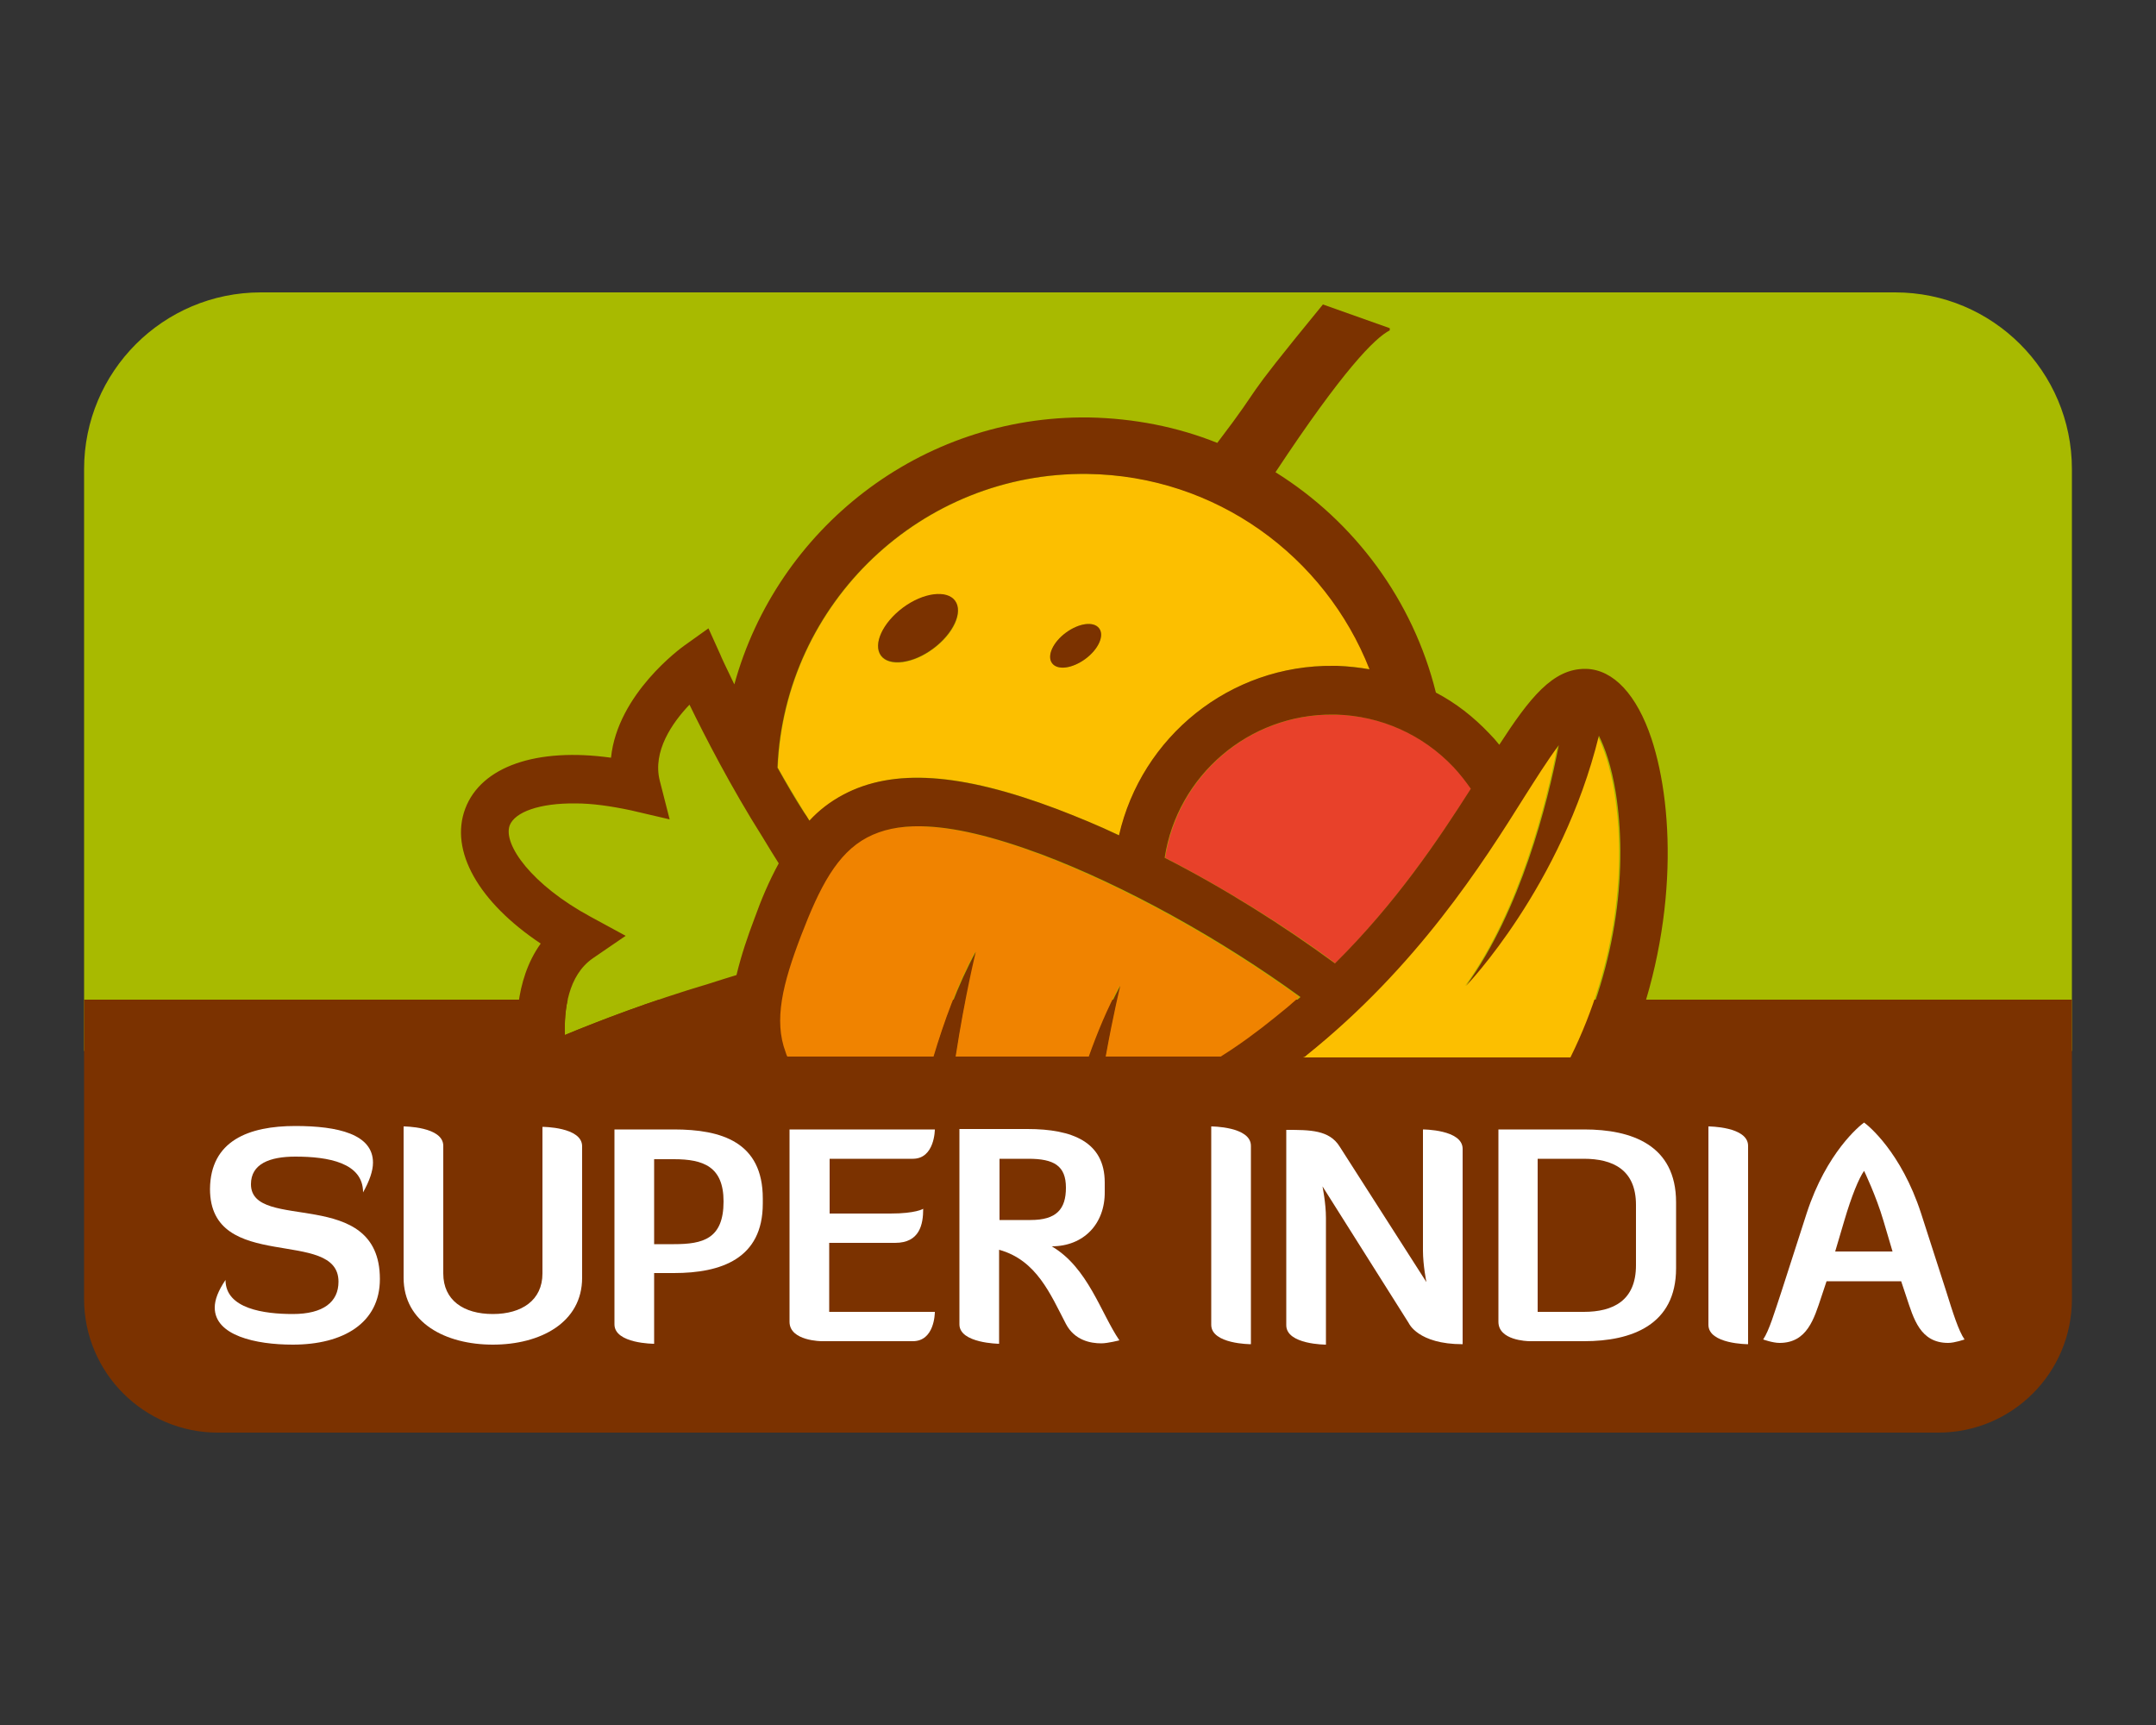 <?xml version="1.0" encoding="utf-8"?>
<!-- Generator: Adobe Illustrator 22.1.0, SVG Export Plug-In . SVG Version: 6.00 Build 0)  -->
<svg version="1.1" id="Layer_1" xmlns="http://www.w3.org/2000/svg" xmlns:xlink="http://www.w3.org/1999/xlink" x="0px" y="0px"
	 viewBox="0 0 500 400" style="enable-background:new 0 0 500 400;" xml:space="preserve">
<rect x="0" y="0" width="500" height="400" fill="#333333" stroke="none"/>
<style type="text/css">
	.st0{fill:#A8BA00;}
	.st1{fill:#7B3200;}
	.st2{fill:#FCBF00;}
	.st3{fill:#E8412A;}
	.st4{fill:#F08300;}
	.st5{fill:#FFFFFF;}
</style>
<g>
	<path class="st0" d="M439.5,67.8h-379c-22.7,0-41,18.4-41,41v134.9h461V108.8C480.5,86.1,462.1,67.8,439.5,67.8z"/>
	<g>
		<path class="st1" d="M449.5,332.2h-399c-17.1,0-31-13.9-31-31v-69.4h461v69.4C480.5,318.4,466.6,332.2,449.5,332.2z"/>
		<g>
			<path class="st2" d="M245.1,187.6c4.7,1.8,9.6,3.8,14.5,6.1c5.1-22.8,25.6-39.6,49.8-39.3c0.3,0,0.5,0,0.8,0
				c2.5,0.1,5,0.3,7.5,0.8c-10.2-26.2-35.6-45-65.4-45.3c-38.5-0.5-70.3,29.9-71.9,68.1c1.9,3.4,4,6.8,6.1,10.3
				c0.4,0.7,0.8,1.4,1.3,2c2.2-2.3,4.8-4.4,7.8-6C207.1,178.1,222.8,179.1,245.1,187.6z M247.2,146.7c3-2.2,6.5-2.7,7.7-1
				s-0.2,4.9-3.2,7.1c-3,2.2-6.5,2.7-7.7,1C242.8,152.1,244.2,148.9,247.2,146.7z M204.3,152.1c-1.9-2.6,0.3-7.6,5.1-11.1
				c4.7-3.5,10.2-4.3,12.1-1.6s-0.3,7.6-5.1,11.1C211.7,154,206.2,154.7,204.3,152.1z"/>
			<path class="st3" d="M341.2,182.9c-1.2-1.8-2.5-3.4-4-5c-7.2-7.6-16.9-11.9-27.3-12.2c-0.2,0-0.4,0-0.6,0
				c-19.7-0.2-36.2,14.2-39.1,33.2c13.7,7.1,27.5,15.6,39.5,24.5C323.8,209.3,333.5,194.8,341.2,182.9z"/>
			<path class="st0" d="M170.8,226.1c1.1-4.6,2.6-9,4.2-13.2c1.6-4.2,3.4-8.5,5.6-12.7c-1-1.8-2.2-3.8-3.7-6
				c-7.3-11.7-13.4-23.5-17-30.8c-4,4.2-8.6,10.8-6.9,17.6l2.3,9l-9-2.1c-4.7-1.1-9-1.6-12.8-1.6c-8.4-0.1-14.1,2.1-15.3,5.1
				c-1.7,4.4,5,13.8,18.8,21.2l8.1,4.4l-7.6,5.2c-5.8,4-6.7,12-6.5,17.8c7.4-3.1,19.9-7.9,33.1-11.8
				C166.6,227.4,168.8,226.8,170.8,226.1z"/>
			<path class="st4" d="M295.7,235.9c1.9-1.5,3.8-3.1,5.6-4.7c-18.4-13.4-40.8-25.8-60.1-33.1c-11.2-4.2-20.4-6.4-27.9-6.5
				c-5-0.1-9.1,0.8-12.5,2.6c-7,3.7-11,11.4-15.3,22.7c-4.3,11.2-6.3,19.7-3.6,27.1c0.1,0.4,0.3,0.7,0.4,1h34.2
				c2.4-8,5.5-16.7,9.7-24.4c0,0-2.5,10.1-4.7,24.4h31c2-5.6,4.3-11.2,7.2-16.5c0,0-1.6,6.5-3.4,16.5h26.8
				C287.4,242.3,291.5,239.3,295.7,235.9z"/>
			<path class="st1" d="M216.6,245.1h5c2.2-14.3,4.7-24.4,4.7-24.4C222.1,228.4,219,237,216.6,245.1z"/>
			<path class="st1" d="M252.6,245.1h3.8c1.8-10,3.4-16.5,3.4-16.5C257,233.8,254.6,239.5,252.6,245.1z"/>
			<path class="st2" d="M374.4,183.8c-1-6.1-2.5-10.4-3.9-13.1c-8.6,35-30.8,58-30.8,58c12.7-17.6,18.9-42.3,21.5-55.8
				c-2.6,3.6-5.5,8.1-7.8,11.7c-10,15.8-25,39.6-50.7,60.2c-0.2,0.1-0.3,0.2-0.5,0.4h62C375.1,223.2,377.1,200.6,374.4,183.8z"/>
			<path class="st1" d="M383,171.3c-3.4-10.2-8.8-16-15.1-16.2c-0.1,0-0.2,0-0.2,0c-7.6-0.1-13,6.8-20,17.6
				c-0.7-0.9-1.5-1.8-2.3-2.6c-3.7-3.9-7.8-7.1-12.4-9.5c-5.3-21.4-18.9-39.7-37.2-51.1c15.6-23.6,23-31.1,26.5-32.9
				c0-0.2,0-0.3,0-0.5l-15.5-5.5c-20.9,25.5-12.4,16.2-24.5,32.1c-9.2-3.7-19.3-5.7-29.8-5.9c-39.1-0.5-72.3,25.9-82.2,61.9
				c-2-4.1-3.2-6.7-3.2-6.8l-2.8-6.2l-5.6,4c-0.7,0.5-15.5,11.2-17,26c-17.2-2.4-30.1,2-33.8,11.8c-3.7,9.8,3.1,21.7,17.5,31.3
				c-6.2,8.6-5.9,20.1-5.2,26.3h29c5.6-2,11.8-4.2,18.2-6.1c0.8-0.2,1.5-0.5,2.3-0.7c0.1,2.2,0.4,4.5,1,6.7h11.9
				c-0.2-0.3-0.3-0.7-0.4-1c-2.8-7.4-0.7-15.9,3.6-27.1c4.3-11.2,8.3-19,15.3-22.7c3.4-1.8,7.5-2.7,12.5-2.6
				c7.4,0.1,16.6,2.3,27.9,6.5c19.4,7.3,41.7,19.7,60.1,33.1c-1.8,1.6-3.6,3.1-5.6,4.7c-4.2,3.4-8.3,6.4-12.5,9.2h19
				c0.2-0.1,0.3-0.2,0.5-0.4c25.7-20.6,40.8-44.4,50.7-60.2c2.3-3.6,5.1-8.1,7.8-11.7c-2.6,13.5-8.8,38.2-21.5,55.8
				c0,0,22.2-23,30.8-58c1.4,2.8,2.9,7,3.9,13.1c2.7,16.8,0.7,39.4-10.1,61.3h12.4C389.1,216.6,388.5,188,383,171.3z M175,212.9
				c-1.6,4.2-3.1,8.6-4.2,13.2c-2,0.6-4.2,1.3-6.7,2.1c-13.2,3.9-25.6,8.7-33.1,11.8c-0.2-5.8,0.7-13.8,6.5-17.8l7.6-5.2l-8.1-4.4
				c-13.7-7.4-20.4-16.8-18.8-21.2c1.2-3.1,6.9-5.2,15.3-5.1c3.8,0,8.1,0.6,12.8,1.6l9,2.1l-2.3-9c-1.7-6.8,2.9-13.4,6.9-17.6
				c3.5,7.2,9.6,19.1,17,30.8c1.4,2.3,2.6,4.3,3.7,6C178.3,204.4,176.5,208.7,175,212.9z M245.1,187.6c-22.3-8.4-38-9.5-49.6-3.3
				c-3,1.6-5.6,3.6-7.8,6c-0.4-0.7-0.8-1.3-1.3-2c-2.2-3.4-4.2-6.9-6.1-10.3c1.6-38.2,33.4-68.6,71.9-68.1
				c29.8,0.4,55.1,19.1,65.4,45.3c-2.4-0.4-4.9-0.7-7.5-0.8c-0.3,0-0.5,0-0.8,0c-24.1-0.3-44.6,16.5-49.8,39.3
				C254.7,191.4,249.8,189.4,245.1,187.6z M309.6,223.4c-12.1-8.9-25.8-17.5-39.5-24.5c2.9-19,19.5-33.4,39.1-33.2
				c0.2,0,0.4,0,0.6,0c10.4,0.3,20.1,4.6,27.3,12.2c1.5,1.6,2.8,3.3,4,5C333.5,194.8,323.8,209.3,309.6,223.4z"/>
			<path class="st1" d="M221.5,139.3c-1.9-2.6-7.4-1.9-12.1,1.6c-4.7,3.5-7,8.5-5.1,11.1c1.9,2.6,7.4,1.9,12.1-1.6
				C221.1,146.9,223.4,141.9,221.5,139.3z"/>
			<path class="st1" d="M251.7,152.8c3-2.2,4.5-5.4,3.2-7.1s-4.7-1.2-7.7,1c-3,2.2-4.5,5.4-3.2,7.1
				C245.3,155.5,248.7,155,251.7,152.8z"/>
		</g>
		<g>
			<path class="st5" d="M68.5,261.1c9.9,0,18,1.9,18,8.5c0,1.9-0.8,4.2-2.3,6.9c0-6.9-8.1-8.3-15.7-8.3c-6,0-10.3,1.7-10.3,6.4
				c0,11.3,29.9,0.2,29.9,22c0,10.2-8.5,15.2-20.2,15.2c-8.6,0-18.1-2.1-18.1-8.6c0-1.8,0.8-3.9,2.5-6.4c0,6.7,9,7.9,15.6,7.9
				c7.1,0,10.6-2.8,10.6-7.5c0-12.7-29.8-1.8-29.8-21.5C48.8,264.5,57.7,261.1,68.5,261.1z"/>
			<path class="st5" d="M135,296.3c0,10.4-9.7,15.5-20.7,15.5c-11,0-20.7-5.1-20.7-15.5v-35.1c0,0,9.2,0,9.2,4.5v29.6
				c0,6.2,4.7,9.4,11.5,9.4c6.7,0,11.5-3.2,11.5-9.4v-34c0,0,9.2,0,9.2,4.5V296.3z"/>
			<path class="st5" d="M142.5,261.9h13.8c11,0,20.6,2.9,20.6,16v1.2c0,12.8-9.7,16.1-20.6,16.1h-4.6v16.4c0,0-9.2,0-9.2-4.5V261.9z
				 M151.7,268.7v19.8h4.6c6.7,0,11.5-1.2,11.5-9.9c0-8.1-4.7-9.8-11.5-9.8H151.7z"/>
			<path class="st5" d="M192.3,288.2v16h24.5c0,0.4-0.1,6.8-5.1,6.8h-21.1c0,0-7.5,0-7.5-4.5v-44.6h33.7c0,0,0,6.8-5.1,6.8h-19.3
				v12.7h14.1c5.9,0,7.6-1.1,7.6-1.1c0,3.6-0.8,7.9-6.5,7.9H192.3z"/>
			<path class="st5" d="M243.9,289c8.4,4.9,11.4,15.5,15.7,21.8c0,0-2.7,0.7-4.2,0.7c-2.5,0-6.2-0.7-8.2-4.5
				c-3.6-6.9-6.8-14.8-15.5-17.2v21.8c0,0-9.2-0.1-9.2-4.5v-45.3h15.8c10.4,0,17.9,3,17.9,12.4v2.1C256.3,283.8,251.3,289,243.9,289
				z M231.8,268.7v14.2h7.2c6,0,8.2-2.5,8.2-7.5c0-5.1-2.8-6.7-8.7-6.7H231.8z"/>
			<path class="st5" d="M280.9,261.2c0,0,9.2,0,9.2,4.5v46c0,0-9.2,0-9.2-4.5V261.2z"/>
			<path class="st5" d="M330.8,297.3c0,0-0.8-3.9-0.8-7.3v-28.1c0,0,9.2,0,9.2,4.5v45.3c-10.4,0-12.5-4.9-12.5-4.9l-20-31.7
				c0,0,0.8,3.9,0.8,7.3v29.4c0,0-9.2,0-9.2-4.5v-45.3c5.5,0,10,0,12.4,3.9L330.8,297.3z"/>
			<path class="st5" d="M354.8,311c-0.7,0-7.3-0.2-7.3-4.5v-44.6h19.9c11,0,21.3,3.6,21.3,16.9v15.3c0,13.2-10.4,16.9-21.3,16.9
				H354.8z M356.6,268.7v35.5h10.7c6.8,0,12.1-2.6,12.1-10.8v-14c0-8.2-5.4-10.7-12.1-10.7H356.6z"/>
			<path class="st5" d="M396.2,261.2c0,0,9.2,0,9.2,4.5v46c0,0-9.2,0-9.2-4.5V261.2z"/>
			<path class="st5" d="M445.5,281.3l5.8,18c1.6,5.1,2.9,9.3,4.3,11.3c0,0-2.3,0.8-3.8,0.8c-6.5,0-8-5.6-9.7-10.7l-1.2-3.6h-17.3
				l-1.2,3.6c-1.7,5.1-3.3,10.7-9.7,10.7c-1.6,0-3.8-0.8-3.8-0.8c1.4-2.1,2.6-6.2,4.3-11.3l5.8-18c4.6-14.1,12.3-20.3,13.3-21
				C433.3,261,440.9,267.2,445.5,281.3z M427.7,283.1l-2.1,7.1h13.3l-2.1-7.1c-1.7-5.8-4.5-11.6-4.5-11.6
				C431.1,273.2,429.4,277.3,427.7,283.1z"/>
		</g>
	</g>
</g>
</svg>
